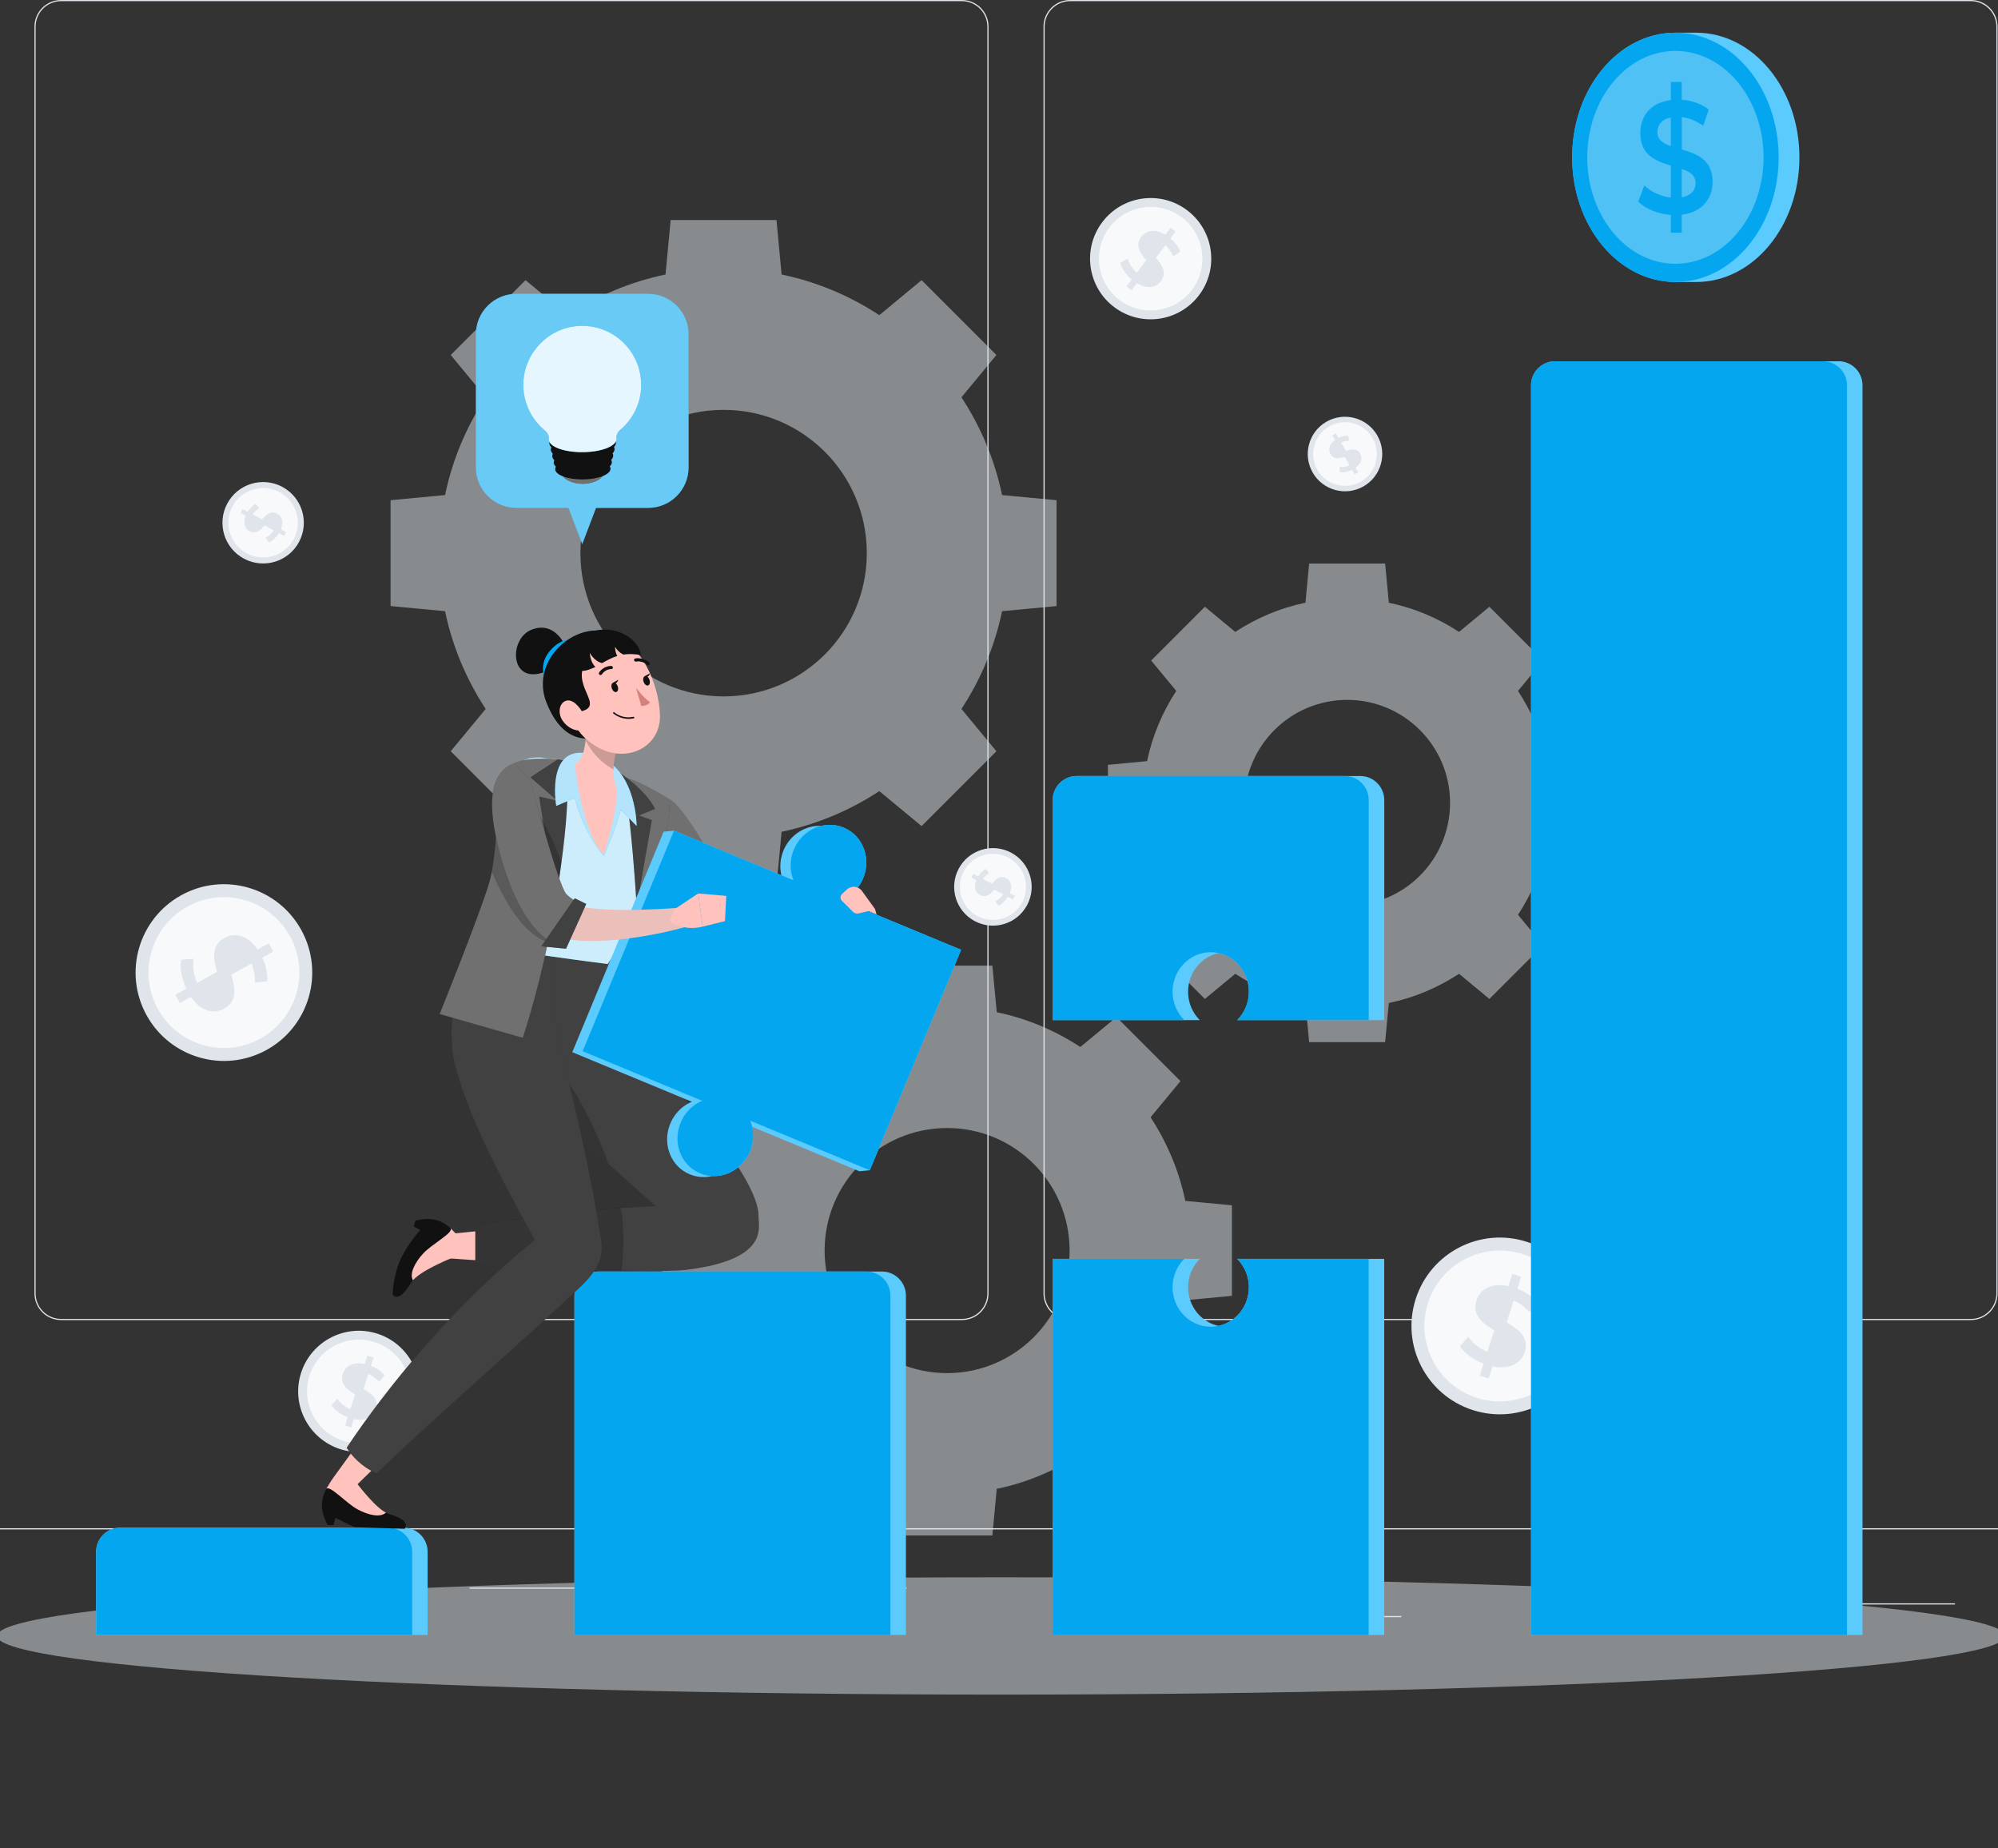 <svg width="533" height="493" viewBox="0 0 533 493" fill="none" xmlns="http://www.w3.org/2000/svg">
<rect x="0" y="0" width="533" height="493" fill="#333333" stroke="none"/>
<g clip-path="url(#clip0_2884_338738)">
<path d="M583.876 407.629H-38.343V407.94H583.876V407.629Z" fill="#DFE5EB"/>
<path d="M521.529 427.656H480.313V427.967H521.529V427.656Z" fill="#DFE5EB"/>
<path d="M373.84 431.039H363.026V431.35H373.84V431.039Z" fill="#DFE5EB"/>
<path d="M479.07 416.098H455.189V416.409H479.07V416.098Z" fill="#DFE5EB"/>
<path d="M80.688 418.188H26.94V418.499H80.688V418.188Z" fill="#DFE5EB"/>
<path d="M99.653 418.188H91.776V418.499H99.653V418.188Z" fill="#DFE5EB"/>
<path d="M241.843 423.445H125.264V423.757H241.843V423.445Z" fill="#DFE5EB"/>
<path d="M256.602 352.104H16.301C12.381 352.104 9.195 348.917 9.195 344.996V7.108C9.195 3.187 12.381 0 16.301 0H256.602C260.522 0 263.707 3.187 263.707 7.108V344.996C263.707 348.917 260.522 352.104 256.602 352.104ZM16.301 0.311C12.555 0.311 9.506 3.361 9.506 7.108V344.996C9.506 348.743 12.555 351.793 16.301 351.793H256.602C260.347 351.793 263.396 348.743 263.396 344.996V7.108C263.396 3.361 260.347 0.311 256.602 0.311H16.301Z" fill="#DFE5EB"/>
<path d="M525.774 352.104H285.472C281.552 352.104 278.367 348.917 278.367 344.996V7.108C278.367 3.187 281.552 0 285.472 0H525.774C529.694 0 532.879 3.187 532.879 7.108V344.996C532.879 348.917 529.694 352.104 525.774 352.104ZM285.472 0.311C281.727 0.311 278.678 3.361 278.678 7.108V344.996C278.678 348.743 281.727 351.793 285.472 351.793H525.774C529.519 351.793 532.568 348.743 532.568 344.996V7.108C532.568 3.361 529.519 0.311 525.774 0.311H285.472Z" fill="#DFE5EB"/>
<path opacity="0.5" d="M267.316 132.051C265.35 122.59 261.604 113.789 256.477 105.971L265.81 94.693L245.849 74.726L234.575 84.062C226.76 78.933 217.961 75.186 208.504 73.219L207.135 58.68H178.911L177.542 73.219C168.084 75.186 159.286 78.933 151.471 84.062L140.196 74.726L120.236 94.693L129.569 105.971C124.442 113.789 120.696 122.577 118.73 132.051L104.195 133.42V161.653L118.73 163.022C120.696 172.483 124.442 181.284 129.569 189.102L120.236 200.38L140.196 220.347L151.471 211.011C159.286 216.14 168.072 219.887 177.542 221.854L178.911 236.393H207.135L208.504 221.854C217.961 219.887 226.76 216.14 234.575 211.011L245.849 220.347L265.81 200.38L256.477 189.102C261.604 181.284 265.35 172.483 267.316 163.022L281.851 161.653V133.42L267.316 132.051ZM231.239 147.537C231.239 168.637 214.141 185.753 193.035 185.753C171.93 185.753 154.831 168.637 154.831 147.537C154.831 126.436 171.93 109.32 193.035 109.32C214.141 109.32 231.239 126.424 231.239 147.537Z" fill="#DFE5EB"/>
<path opacity="0.5" d="M348.254 267.531L349.237 277.975H369.509L370.492 267.531C377.287 266.124 383.608 263.423 389.221 259.738L397.322 266.448L411.658 252.107L404.951 244.003C408.634 238.389 411.322 232.065 412.741 225.268L423.182 224.285V204.007L412.741 203.023C411.335 196.226 408.634 189.902 404.951 184.288L411.658 176.184L397.322 161.844L389.221 168.553C383.608 164.869 377.287 162.18 370.492 160.761L369.509 150.316H349.237L348.254 160.761C341.459 162.167 335.138 164.869 329.525 168.553L321.424 161.844L307.088 176.184L313.795 184.288C310.112 189.902 307.424 196.226 306.005 203.023L295.564 204.007V224.285L306.005 225.268C307.411 232.065 310.112 238.389 313.795 244.003L307.088 252.107L321.424 266.448L329.525 259.738C335.138 263.423 341.459 266.112 348.254 267.531ZM359.379 241.601C344.222 241.601 331.927 229.302 331.927 214.14C331.927 198.977 344.222 186.678 359.379 186.678C374.537 186.678 386.832 198.977 386.832 214.14C386.832 229.302 374.549 241.601 359.379 241.601Z" fill="#DFE5EB"/>
<path opacity="0.5" d="M240.586 409.563H264.728L265.898 397.127C273.987 395.446 281.516 392.234 288.198 387.852L297.843 395.844L314.916 378.765L306.927 369.118C311.307 362.433 314.518 354.901 316.198 346.81L328.63 345.64V321.49L316.198 320.32C314.518 312.228 311.307 304.697 306.927 298.012L314.916 288.365L297.843 271.285L288.198 279.265C281.516 274.883 273.999 271.671 265.898 269.991L264.728 257.555H240.586L239.416 269.991C231.327 271.671 223.799 274.883 217.116 279.265L207.471 271.285L190.398 288.365L198.387 298.012C194.007 304.697 190.796 312.228 189.116 320.32L176.684 321.49V345.64L189.116 346.81C190.796 354.901 194.007 362.433 198.387 369.118L190.398 378.765L207.471 395.844L217.116 387.852C223.799 392.234 231.327 395.446 239.416 397.127L240.586 409.563ZM252.657 366.254C234.613 366.254 219.978 351.615 219.978 333.565C219.978 315.515 234.613 300.875 252.657 300.875C270.701 300.875 285.336 315.515 285.336 333.565C285.336 351.615 270.701 366.254 252.657 366.254Z" fill="#DFE5EB"/>
<path d="M367.407 116.131C370.144 120.886 368.527 126.961 363.773 129.712C359.019 132.451 352.946 130.832 350.196 126.077C347.458 121.322 349.076 115.247 353.83 112.496C358.584 109.757 364.656 111.375 367.407 116.131Z" fill="#DFE5EB"/>
<path d="M356.306 120.229C356.617 120.764 357.227 120.727 357.973 120.553L356.841 118.586C356.132 119.159 356.02 119.756 356.306 120.242V120.229Z" fill="#DFE5EB"/>
<path d="M359.791 121.594L360.923 123.548C361.657 122.963 361.782 122.391 361.508 121.905C361.197 121.357 360.562 121.395 359.791 121.582V121.594Z" fill="#DFE5EB"/>
<path d="M354.563 113.753C350.507 116.093 349.113 121.284 351.452 125.342C353.792 129.4 358.981 130.794 363.038 128.454C367.095 126.114 368.489 120.923 366.149 116.865C363.81 112.806 358.62 111.412 354.563 113.753ZM361.619 124.757L362.329 126.002L361.42 126.525L360.711 125.292C359.591 125.852 358.334 126.101 357.475 125.94L357.326 124.533C358.123 124.657 359.143 124.508 360.026 124.097L358.745 121.881C357.339 122.292 355.795 122.653 354.912 121.11C354.265 119.977 354.514 118.52 356.144 117.363L355.422 116.118L356.331 115.595L357.04 116.827C357.886 116.404 358.857 116.168 359.678 116.205L359.865 117.587C359.081 117.587 358.346 117.748 357.724 118.022L359.018 120.263C360.425 119.852 361.98 119.466 362.864 121.01C363.511 122.143 363.25 123.587 361.607 124.769L361.619 124.757Z" fill="#F8F9FB"/>
<path d="M111.114 376.065C108.389 384.568 99.279 389.261 90.78 386.534C82.28 383.808 77.589 374.696 80.314 366.194C83.04 357.691 92.149 352.998 100.648 355.725C109.148 358.451 113.839 367.563 111.114 376.065Z" fill="#DFE5EB"/>
<path d="M94.028 367.168C93.717 368.114 94.439 368.823 95.472 369.533L96.604 366.01C95.123 365.774 94.302 366.296 94.028 367.168Z" fill="#DFE5EB"/>
<path d="M96.193 372.852L95.073 376.362C96.591 376.611 97.413 376.126 97.687 375.279C97.998 374.308 97.276 373.574 96.193 372.852Z" fill="#DFE5EB"/>
<path d="M99.927 357.983C92.672 355.656 84.894 359.651 82.567 366.921C80.24 374.179 84.235 381.959 91.502 384.287C98.757 386.615 106.535 382.619 108.862 375.349C111.189 368.092 107.195 360.311 99.927 357.983ZM94.389 378.523L93.68 380.739L92.062 380.216L92.772 378.013C90.868 377.266 89.188 376.034 88.441 374.814L89.972 373.096C90.693 374.204 91.988 375.249 93.456 375.872L94.725 371.913C92.697 370.668 90.569 369.199 91.453 366.448C92.1 364.432 94.128 363.137 97.314 363.834L98.035 361.593L99.653 362.116L98.944 364.32C100.388 364.867 101.732 365.776 102.578 366.822L101.122 368.565C100.263 367.618 99.267 366.921 98.26 366.461L96.978 370.457C99.006 371.702 101.184 373.158 100.3 375.909C99.653 377.926 97.612 379.196 94.402 378.511L94.389 378.523Z" fill="#F8F9FB"/>
<path d="M489.909 275.05C494.488 282.718 491.974 292.652 484.309 297.233C476.643 301.814 466.712 299.3 462.133 291.632C457.553 283.963 460.067 274.029 467.733 269.448C475.398 264.867 485.329 267.382 489.909 275.05Z" fill="#DFE5EB"/>
<path d="M471.927 281.971C472.437 282.83 473.445 282.768 474.653 282.444L472.761 279.27C471.616 280.228 471.454 281.187 471.927 281.971Z" fill="#DFE5EB"/>
<path d="M477.639 284.112L479.518 287.274C480.7 286.303 480.899 285.357 480.439 284.598C479.916 283.726 478.883 283.776 477.639 284.112Z" fill="#DFE5EB"/>
<path d="M468.953 271.477C462.407 275.386 460.267 283.863 464.162 290.411C468.069 296.959 476.544 299.1 483.09 295.191C489.635 291.282 491.776 282.805 487.868 276.257C483.961 269.709 475.486 267.568 468.94 271.477H468.953ZM480.688 289.228L481.883 291.233L480.414 292.104L479.232 290.125C477.415 291.058 475.374 291.506 473.968 291.257L473.694 288.979C475.001 289.166 476.644 288.892 478.075 288.208L475.947 284.635C473.682 285.332 471.168 285.954 469.687 283.477C468.604 281.66 468.978 279.282 471.604 277.353L470.396 275.336L471.865 274.465L473.047 276.444C474.416 275.722 475.984 275.323 477.328 275.373L477.676 277.614C476.395 277.614 475.212 277.913 474.204 278.373L476.357 281.983C478.622 281.286 481.161 280.614 482.642 283.104C483.724 284.921 483.326 287.299 480.688 289.253V289.228Z" fill="#F8F9FB"/>
<path d="M319.881 78.714C314.517 85.86 304.375 87.291 297.245 81.926C290.101 76.561 288.67 66.415 294.034 59.282C299.397 52.137 309.54 50.705 316.67 56.071C323.813 61.436 325.244 71.581 319.881 78.714Z" fill="#DFE5EB"/>
<path d="M306.665 64.696C306.068 65.493 306.503 66.401 307.263 67.41L309.49 64.447C308.171 63.737 307.225 63.962 306.678 64.696H306.665Z" fill="#DFE5EB"/>
<path d="M306.84 70.785L304.625 73.723C305.981 74.457 306.914 74.271 307.449 73.561C308.059 72.752 307.624 71.818 306.827 70.785H306.84Z" fill="#DFE5EB"/>
<path d="M315.252 57.96C309.154 53.379 300.505 54.599 295.926 60.699C291.346 66.799 292.566 75.45 298.663 80.031C304.761 84.612 313.41 83.392 317.99 77.293C322.569 71.193 321.35 62.541 315.252 57.96ZM303.268 75.537L301.874 77.405L300.505 76.384L301.887 74.542C300.331 73.222 299.149 71.492 298.85 70.097L300.866 68.977C301.177 70.259 302.061 71.678 303.243 72.737L305.744 69.413C304.239 67.57 302.708 65.492 304.45 63.176C305.719 61.483 308.071 60.923 310.847 62.628L312.253 60.749L313.622 61.77L312.24 63.612C313.423 64.608 314.393 65.902 314.854 67.16L312.912 68.33C312.415 67.147 311.705 66.164 310.896 65.404L308.37 68.766C309.876 70.608 311.456 72.699 309.714 75.002C308.445 76.695 306.093 77.218 303.28 75.525L303.268 75.537Z" fill="#F8F9FB"/>
<path d="M75.274 129.84C80.576 132.641 82.591 139.214 79.791 144.517C76.992 149.82 70.421 151.836 65.12 149.035C59.818 146.235 57.802 139.662 60.602 134.359C63.402 129.056 69.973 127.039 75.274 129.84Z" fill="#DFE5EB"/>
<path d="M67.372 140.068C67.969 140.379 68.517 139.994 69.102 139.396L66.912 138.238C66.588 139.184 66.837 139.794 67.372 140.081V140.068Z" fill="#DFE5EB"/>
<path d="M71.392 139.316L73.57 140.474C73.906 139.503 73.694 138.893 73.159 138.619C72.549 138.295 71.989 138.694 71.379 139.316H71.392Z" fill="#DFE5EB"/>
<path d="M62.009 135.088C59.62 139.607 61.337 145.221 65.854 147.611C70.371 150.001 75.984 148.284 78.373 143.765C80.763 139.246 79.045 133.632 74.528 131.242C70.011 128.852 64.398 130.569 62.009 135.088ZM74.914 141.176L76.295 141.91L75.76 142.918L74.391 142.196C73.682 143.366 72.661 144.325 71.765 144.674L70.82 143.454C71.628 143.105 72.475 142.371 73.059 141.487L70.596 140.18C69.538 141.375 68.318 142.607 66.601 141.698C65.344 141.039 64.734 139.532 65.568 137.516L64.174 136.781L64.709 135.773L66.078 136.495C66.613 135.611 67.372 134.827 68.156 134.391L69.139 135.561C68.405 136.009 67.833 136.594 67.422 137.204L69.911 138.524C70.969 137.329 72.188 136.072 73.906 136.98C75.163 137.653 75.76 139.146 74.926 141.188L74.914 141.176Z" fill="#F8F9FB"/>
<path d="M269.718 227.421C274.758 230.097 276.687 236.346 274.011 241.4C271.335 246.442 265.088 248.371 260.036 245.695C254.996 243.019 253.067 236.77 255.743 231.715C258.418 226.674 264.665 224.744 269.718 227.421Z" fill="#DFE5EB"/>
<path d="M262.188 237.169C262.748 237.468 263.284 237.095 263.844 236.522L261.753 235.414C261.442 236.323 261.678 236.895 262.188 237.169Z" fill="#DFE5EB"/>
<path d="M266.022 236.445L268.1 237.541C268.424 236.62 268.225 236.035 267.714 235.773C267.142 235.474 266.594 235.848 266.022 236.445Z" fill="#DFE5EB"/>
<path d="M257.087 232.425C254.81 236.732 256.452 242.072 260.758 244.35C265.064 246.628 270.402 244.985 272.68 240.678C274.957 236.371 273.314 231.03 269.009 228.752C264.703 226.474 259.364 228.117 257.087 232.425ZM269.382 238.226L270.701 238.923L270.191 239.881L268.884 239.197C268.2 240.304 267.242 241.226 266.383 241.562L265.474 240.404C266.246 240.08 267.055 239.371 267.615 238.524L265.263 237.28C264.255 238.412 263.098 239.595 261.455 238.724C260.26 238.089 259.675 236.67 260.472 234.74L259.14 234.043L259.651 233.084L260.957 233.769C261.467 232.923 262.189 232.176 262.936 231.765L263.869 232.873C263.172 233.308 262.625 233.856 262.227 234.441L264.603 235.699C265.611 234.566 266.769 233.358 268.411 234.23C269.606 234.865 270.178 236.296 269.382 238.238V238.226Z" fill="#F8F9FB"/>
<path d="M422.535 360.864C418.565 373.263 405.3 380.085 392.905 376.114C380.51 372.142 373.691 358.872 377.661 346.474C381.63 334.075 394.896 327.253 407.291 331.224C419.685 335.195 426.505 348.466 422.535 360.864Z" fill="#DFE5EB"/>
<path d="M397.634 347.898C397.186 349.279 398.231 350.313 399.749 351.346L401.392 346.205C399.239 345.868 398.044 346.628 397.634 347.898Z" fill="#DFE5EB"/>
<path d="M400.807 356.204L399.164 361.308C401.367 361.669 402.586 360.972 402.972 359.727C403.42 358.308 402.362 357.237 400.794 356.191L400.807 356.204Z" fill="#DFE5EB"/>
<path d="M406.232 334.526C395.654 331.14 384.33 336.966 380.945 347.547C377.56 358.128 383.384 369.456 393.962 372.842C404.54 376.228 415.864 370.402 419.249 359.821C422.634 349.24 416.81 337.912 406.232 334.526ZM398.156 364.452L397.123 367.688L394.758 366.929L395.779 363.73C393.004 362.647 390.565 360.842 389.482 359.061L391.71 356.559C392.755 358.165 394.646 359.696 396.774 360.605L398.629 354.829C395.679 353.024 392.581 350.883 393.863 346.874C394.808 343.937 397.758 342.044 402.399 343.053L403.445 339.791L405.809 340.551L404.789 343.75C406.892 344.547 408.846 345.879 410.078 347.385L407.962 349.924C406.718 348.543 405.262 347.534 403.793 346.862L401.926 352.688C404.876 354.493 408.049 356.622 406.755 360.63C405.809 363.568 402.835 365.423 398.156 364.427V364.452Z" fill="#F8F9FB"/>
<path d="M71.081 280.068C59.682 286.342 45.359 282.172 39.087 270.769C32.815 259.366 36.984 245.038 48.383 238.764C59.782 232.49 74.105 236.66 80.377 248.063C86.649 259.466 82.48 273.794 71.081 280.068Z" fill="#DFE5EB"/>
<path d="M61.935 253.527C60.665 254.224 60.703 255.693 61.101 257.473L65.83 254.871C64.498 253.141 63.104 252.88 61.935 253.515V253.527Z" fill="#DFE5EB"/>
<path d="M58.524 261.727L53.82 264.316C55.177 266.096 56.533 266.42 57.678 265.797C58.985 265.088 58.947 263.581 58.524 261.739V261.727Z" fill="#DFE5EB"/>
<path d="M77.366 249.726C72.014 239.991 59.794 236.431 50.05 241.784C40.319 247.137 36.76 259.361 42.111 269.108C47.462 278.843 59.682 282.403 69.426 277.05C79.157 271.697 82.717 259.473 77.366 249.726ZM50.934 265.896L47.959 267.527L46.765 265.349L49.714 263.73C48.445 261.042 47.91 258.054 48.345 256.012L51.68 255.738C51.332 257.618 51.656 260.046 52.576 262.162L57.89 259.237C56.982 255.9 56.21 252.203 59.894 250.174C62.606 248.68 66.041 249.352 68.717 253.274L71.716 251.631L72.91 253.809L69.961 255.427C70.932 257.456 71.442 259.759 71.305 261.714L68.02 262.1C68.07 260.232 67.709 258.502 67.087 257.008L61.723 259.959C62.631 263.295 63.465 267.029 59.769 269.058C57.056 270.552 53.634 269.843 50.921 265.909L50.934 265.896Z" fill="#F8F9FB"/>
<path opacity="0.5" d="M267.072 452.002C415.005 452.002 534.929 444.998 534.929 436.358C534.929 427.719 415.005 420.715 267.072 420.715C119.138 420.715 -0.786 427.719 -0.786 436.358C-0.786 444.998 119.138 452.002 267.072 452.002Z" fill="#DFE5EB"/>
<path d="M452.481 8.719H446.955C431.745 8.719 419.408 23.602 419.408 41.968C419.408 60.334 431.745 75.218 446.955 75.218H452.481C467.691 75.218 480.028 60.334 480.028 41.968C480.028 23.602 467.691 8.719 452.481 8.719Z" fill="#5BCBFE"/>
<path d="M446.942 75.218C462.155 75.218 474.488 60.331 474.488 41.968C474.488 23.605 462.155 8.719 446.942 8.719C431.728 8.719 419.395 23.605 419.395 41.968C419.395 60.331 431.728 75.218 446.942 75.218Z" fill="#05A6F0"/>
<path opacity="0.3" d="M446.942 70.356C459.928 70.356 470.455 57.648 470.455 41.971C470.455 26.294 459.928 13.586 446.942 13.586C433.956 13.586 423.429 26.294 423.429 41.971C423.429 57.648 433.956 70.356 446.942 70.356Z" fill="white"/>
<path d="M448.627 57.269V62.064H445.726V57.324C442.259 57.061 438.888 55.693 437.05 53.772L438.639 49.447C440.38 51.16 443.032 52.39 445.726 52.694V44.14C441.789 42.979 437.575 41.445 437.575 35.503C437.575 31.136 440.2 27.336 445.726 26.7V21.863H448.627V26.603C451.252 26.769 453.905 27.723 455.825 29.215L454.374 33.541C452.495 32.214 450.52 31.482 448.641 31.233V39.87C452.578 41.031 456.861 42.523 456.861 48.466C456.861 52.833 454.208 56.592 448.641 57.269H448.627ZM445.726 38.972V31.357C443.212 31.827 442.148 33.361 442.148 35.254C442.148 37.313 443.668 38.253 445.726 38.972ZM452.316 48.853C452.316 46.752 450.755 45.771 448.627 45.052V52.625C451.211 52.156 452.316 50.704 452.316 48.867V48.853Z" fill="#05A6F0"/>
<path d="M107.675 407.48H32.052C28.516 407.48 25.642 410.355 25.642 413.893V436.087H114.071V413.893C114.071 410.355 111.198 407.48 107.661 407.48H107.675Z" fill="#5BCBFE"/>
<path d="M235.269 339.152H159.646C156.11 339.152 153.236 342.027 153.236 345.565V436.082H241.666V345.565C241.666 342.027 238.792 339.152 235.256 339.152H235.269Z" fill="#5BCBFE"/>
<path d="M490.459 96.362H414.836C411.299 96.362 408.426 99.236 408.426 102.774V436.098H496.855V102.76C496.855 99.222 493.982 96.348 490.445 96.348L490.459 96.362Z" fill="#5BCBFE"/>
<path d="M362.864 206.984H287.241C283.705 206.984 280.831 209.859 280.831 213.397V272.102H320.065C318.145 270.181 316.943 267.5 316.943 264.528C316.943 259.457 320.425 255.214 325.053 254.219C329.681 255.214 333.162 259.443 333.162 264.528C333.162 267.5 331.96 270.181 330.04 272.102H369.274V213.397C369.274 209.859 366.401 206.984 362.864 206.984Z" fill="#5BCBFE"/>
<path d="M334.184 335.773H330.04C331.96 337.694 333.162 340.375 333.162 343.347C333.162 348.418 329.681 352.661 325.053 353.656C320.425 352.661 316.943 348.432 316.943 343.347C316.943 340.375 318.145 337.694 320.065 335.773H280.831V436.089H369.26V335.773H334.171H334.184Z" fill="#5BCBFE"/>
<path d="M32.066 407.477H103.545C107.081 407.477 109.955 410.351 109.955 413.889V436.083H25.67V413.889C25.67 410.351 28.543 407.477 32.08 407.477H32.066Z" fill="#05A6F0"/>
<path d="M159.648 339.148H231.126C234.663 339.148 237.536 342.023 237.536 345.561V436.078H153.251V345.561C153.251 342.023 156.125 339.148 159.662 339.148H159.648Z" fill="#05A6F0"/>
<path d="M414.837 96.362H486.315C489.852 96.362 492.725 99.236 492.725 102.774V436.098H408.44V102.76C408.44 99.222 411.314 96.348 414.851 96.348L414.837 96.362Z" fill="#05A6F0"/>
<path d="M330.04 335.773C331.961 337.694 333.163 340.375 333.163 343.347C333.163 349.164 328.604 353.877 322.981 353.877C317.358 353.877 312.799 349.164 312.799 343.347C312.799 340.375 314.001 337.694 315.921 335.773H280.832V436.089H365.116V335.773H330.027H330.04Z" fill="#05A6F0"/>
<path d="M280.832 213.385V272.09H315.921C314.001 270.169 312.799 267.488 312.799 264.517C312.799 258.699 317.358 253.986 322.981 253.986C328.604 253.986 333.163 258.699 333.163 264.517C333.163 267.488 331.961 270.169 330.04 272.09H365.13V213.385C365.13 209.847 362.257 206.973 358.72 206.973H287.242C283.705 206.973 280.832 209.847 280.832 213.385Z" fill="#05A6F0"/>
<path d="M172.88 78.363H137.763C131.795 78.363 126.946 83.2 126.946 89.184V124.658C126.946 130.628 131.781 135.479 137.763 135.479H151.647L155.322 145.139L158.996 135.479H172.88C178.849 135.479 183.698 130.642 183.698 124.658V89.184C183.698 83.214 178.862 78.363 172.88 78.363Z" fill="#05A6F0"/>
<path opacity="0.4" d="M172.88 78.363H137.763C131.795 78.363 126.946 83.2 126.946 89.184V124.658C126.946 130.628 131.781 135.479 137.763 135.479H151.647L155.322 145.139L158.996 135.479H172.88C178.849 135.479 183.698 130.642 183.698 124.658V89.184C183.698 83.214 178.862 78.363 172.88 78.363Z" fill="white"/>
<path d="M161.318 125.547C161.332 127.454 158.735 129.016 155.502 129.043C152.269 129.071 149.658 127.537 149.644 125.63C149.63 123.723 152.228 122.161 155.461 122.133C158.68 122.106 161.305 123.64 161.318 125.547Z" fill="#111111"/>
<path opacity="0.4" d="M161.318 125.547C161.332 127.454 158.735 129.016 155.502 129.043C152.269 129.071 149.658 127.537 149.644 125.63C149.63 123.723 152.228 122.161 155.461 122.133C158.68 122.106 161.305 123.64 161.318 125.547Z" fill="white"/>
<path d="M163.804 119.199C164.136 118.84 164.329 118.453 164.315 118.052C164.302 116.186 160.309 114.694 155.405 114.735C150.5 114.777 146.536 116.324 146.549 118.19C146.549 118.591 146.743 118.964 147.088 119.323C146.991 119.517 146.936 119.724 146.936 119.918C146.936 120.318 147.143 120.691 147.475 121.037C147.378 121.23 147.323 121.438 147.323 121.645C147.323 122.032 147.53 122.405 147.876 122.75C147.765 122.958 147.71 123.165 147.71 123.372C147.71 123.759 147.917 124.132 148.29 124.478C148.166 124.685 148.097 124.893 148.097 125.114C148.097 126.675 151.426 127.905 155.501 127.878C159.577 127.85 162.879 126.565 162.865 125.003C162.865 124.782 162.796 124.575 162.671 124.381C163.031 124.036 163.238 123.663 163.224 123.276C163.224 123.068 163.155 122.861 163.044 122.654C163.39 122.308 163.583 121.935 163.583 121.534C163.583 121.327 163.528 121.12 163.417 120.926C163.749 120.567 163.942 120.194 163.942 119.793C163.942 119.586 163.887 119.392 163.79 119.199H163.804Z" fill="#111111"/>
<path d="M171.043 102.53C170.974 93.478 163.265 86.265 154.092 86.969C146.162 87.578 139.876 94.169 139.614 102.116C139.448 107.284 141.755 111.9 145.444 114.885C146.107 115.424 146.494 116.253 146.411 117.11C146.411 117.151 146.411 117.193 146.411 117.234C146.425 119.141 150.472 120.647 155.46 120.606C160.447 120.565 164.467 119.003 164.453 117.096C164.453 117.054 164.453 117.013 164.453 116.971C164.37 116.101 164.743 115.272 165.406 114.705C168.888 111.789 171.084 107.408 171.057 102.516L171.043 102.53Z" fill="#05A6F0"/>
<path opacity="0.9" d="M171.043 102.53C170.974 93.478 163.265 86.265 154.092 86.969C146.162 87.578 139.876 94.169 139.614 102.116C139.448 107.284 141.755 111.9 145.444 114.885C146.107 115.424 146.494 116.253 146.411 117.11C146.411 117.151 146.411 117.193 146.411 117.234C146.425 119.141 150.472 120.647 155.46 120.606C160.447 120.565 164.467 119.003 164.453 117.096C164.453 117.054 164.453 117.013 164.453 116.971C164.37 116.101 164.743 115.272 165.406 114.705C168.888 111.789 171.084 107.408 171.057 102.516L171.043 102.53Z" fill="white"/>
<path d="M178.684 213.234C183.906 216.51 193.742 236.188 193.742 236.188L185.066 242.919L173.199 229.597L178.684 213.248V213.234Z" fill="#111111"/>
<path opacity="0.4" d="M193.741 236.202L185.079 242.919L178.559 235.608L173.212 229.597L175.147 223.806L178.683 213.234C183.905 216.51 193.741 236.202 193.741 236.202Z" fill="white"/>
<path opacity="0.2" d="M178.559 235.611L173.212 229.599L175.147 223.809C175.147 223.809 177.868 229.641 178.559 235.611Z" fill="black"/>
<path d="M168.819 277.387L133.025 272.191L136.865 233.082L173.213 237.062L168.819 277.387Z" fill="#111111"/>
<path opacity="0.3" d="M168.819 277.387L133.025 272.191L136.865 233.082L173.213 237.062L168.819 277.387Z" fill="white"/>
<path d="M117.856 335.522L145.997 337.456L145.361 326.539L114.955 329.635" fill="#FFC2BC"/>
<path d="M110.797 325.6L110.369 327.12L112.123 328.087C112.123 328.087 109.084 331.321 107.039 335.522C104.829 340.068 104.746 345.278 104.746 345.278C104.746 345.278 106.21 347.89 109.581 342.266C109.733 342.017 109.927 341.754 110.162 341.492C112.607 338.673 119.072 335.522 119.072 335.522L121.075 328.502C121.075 328.502 120.799 328.156 120.233 327.631C118.906 326.429 116.047 324.176 110.797 325.586V325.6Z" fill="#111111"/>
<path d="M120.232 327.645H120.205C120.978 328.861 115.231 331.777 112.813 334.43C110.658 336.794 109.166 339.723 110.161 341.492C112.606 338.673 120.716 335.467 120.716 335.467L122.332 329.828C122.332 329.828 120.799 328.17 120.232 327.645Z" fill="#FFC2BC"/>
<path d="M162.105 257.127L166.07 275.437C166.07 275.437 202.5 310.76 202.348 324.496C202.32 327.357 205.249 335.994 183.104 338.689C171.928 340.043 126.808 336.727 126.808 336.727V326.804C126.808 326.804 158.127 321.981 174.939 321.663L137.819 288.594L125.302 272.646L134.931 250.383L162.105 257.113V257.127Z" fill="#111111"/>
<path opacity="0.2" d="M183.105 338.699C179.72 339.113 173.227 339.086 165.822 338.864C148.747 338.353 126.809 336.736 126.809 336.736V326.828C126.809 326.828 148.637 323.47 165.629 322.171C169 321.922 172.163 321.742 174.94 321.687L162.3 310.424L137.82 288.603L133.026 282.495L125.303 272.669L134.932 250.406L162.106 257.136L166.071 275.447C166.071 275.447 202.501 310.77 202.349 324.506C202.308 327.353 205.25 336.004 183.105 338.699Z" fill="white"/>
<path opacity="0.2" d="M137.819 288.606L133.025 282.498L142.184 276.832C142.184 276.832 154.12 287.542 162.299 310.427L137.819 288.606Z" fill="black"/>
<path opacity="0.2" d="M165.821 338.866C148.746 338.354 126.808 336.738 126.808 336.738V326.829C126.808 326.829 148.636 323.471 165.628 322.172C166.526 327.575 166.471 333.255 165.821 338.866Z" fill="black"/>
<path d="M87.38 406.761L88.969 406.802L89.466 404.853L94.647 407.382L107.937 407.769C107.937 407.769 110.106 405.71 103.834 403.831C103.544 403.748 103.254 403.624 102.95 403.458C99.62 401.772 94.978 396.285 94.978 396.285L87.684 396.078C87.684 396.078 87.422 396.437 87.062 397.115C86.22 398.69 84.742 402.02 87.408 406.761H87.38Z" fill="#111111"/>
<path d="M87.049 397.1V397.127C88.044 396.077 92.285 400.928 95.449 402.627C98.267 404.134 101.472 404.866 102.95 403.457C99.621 401.771 94.51 394.709 94.51 394.709L88.638 394.543C88.638 394.543 87.409 396.436 87.036 397.113L87.049 397.1Z" fill="#FFC2BC"/>
<path d="M94.965 396.291L115.149 376.598L106.583 369.785L88.638 394.536" fill="#FFC2BC"/>
<path d="M160.158 329.667C157.727 313.222 152.767 292.12 148.609 275.827L146.744 255.07L126.809 251.629C126.809 251.629 117.208 268.751 121.601 284.92C125.027 297.496 132.667 312.766 142.696 330.759C120.772 348.227 102.73 370.766 92.493 386.133C92.493 386.133 93.363 387.819 95.587 389.837C98.24 392.255 100.505 392.96 100.505 392.96C116.586 377.565 138.635 358.453 154.149 343.887C159.343 339.12 161.471 335.223 160.158 329.667Z" fill="#111111"/>
<path opacity="0.2" d="M160.158 329.667C157.727 313.222 152.767 292.12 148.609 275.827L146.744 255.07L126.809 251.629C126.809 251.629 117.208 268.751 121.601 284.92C125.027 297.496 132.667 312.766 142.696 330.759C120.772 348.227 102.73 370.766 92.493 386.133C92.493 386.133 93.363 387.819 95.587 389.837C98.24 392.255 100.505 392.96 100.505 392.96C116.586 377.565 138.635 358.453 154.149 343.887C159.343 339.12 161.471 335.223 160.158 329.667Z" fill="white"/>
<path d="M178.683 213.235C178.683 213.235 175.644 237.751 162.092 257.126C162.092 257.126 133.218 253.491 126.794 251.612C130.801 239.782 133.191 231.877 134.849 209.697C135.249 204.335 140.084 201.254 145.376 202.207C146.881 202.484 151.827 202.332 160.682 205.206C167.148 207.307 178.683 213.235 178.683 213.235Z" fill="#05A6F0"/>
<path opacity="0.8" d="M178.683 213.235C178.683 213.235 177.716 221.029 174.442 231.311C171.914 239.257 168.004 248.696 162.091 257.126C162.091 257.126 133.218 253.505 126.78 251.612C127.54 249.387 128.231 247.3 128.88 245.227C130.828 238.994 132.292 232.914 133.467 223.669C133.909 220.214 134.296 216.303 134.669 211.784C134.71 211.107 134.765 210.416 134.834 209.697C135.235 204.335 140.084 201.254 145.375 202.207C146.121 202.345 147.71 202.373 150.21 202.732C150.431 202.76 150.666 202.788 150.887 202.829C153.346 203.216 156.593 203.893 160.668 205.22C162.271 205.731 164.163 206.477 166.125 207.32C172.107 209.877 178.655 213.235 178.655 213.235H178.683Z" fill="white"/>
<path d="M149.645 229.671C149.286 232.738 148.872 235.986 148.333 239.441C148.25 239.938 148.195 240.215 148.195 240.215C147.642 243.725 146.965 247.428 146.164 251.298C144.534 259.216 142.365 267.798 139.464 276.836L117.277 270.479C117.277 270.479 127.901 244.167 130.47 235.558C130.746 234.646 130.981 233.623 131.188 232.517C132.128 227.542 132.487 220.992 133.04 215.45C133.509 210.752 134.131 206.758 135.361 205.044C137.599 201.935 145.045 202.211 148.747 202.584H148.885C149.507 202.654 150.018 202.723 150.364 202.778L150.902 202.833C150.902 202.833 151.524 213.142 149.645 229.671Z" fill="#111111"/>
<path d="M166.153 207.332C166.153 207.332 173.751 223.805 167.189 278.502L171.927 277.231L174.608 240.568C174.608 240.568 178.642 220.35 178.683 213.233C178.683 213.233 169.427 207.553 166.153 207.332Z" fill="#111111"/>
<path opacity="0.4" d="M149.645 229.671C149.286 232.738 148.872 235.986 148.333 239.441C148.25 239.938 148.195 240.215 148.195 240.215C147.642 243.725 146.965 247.428 146.164 251.298C144.534 259.216 142.365 267.798 139.464 276.836L117.277 270.479C117.277 270.479 127.901 244.167 130.47 235.558C130.746 234.646 130.981 233.623 131.188 232.517C132.128 227.542 132.487 220.992 133.04 215.45C133.509 210.752 134.131 206.758 135.361 205.044C137.599 201.935 145.045 202.211 148.747 202.584H148.885C149.507 202.654 150.018 202.723 150.364 202.778L150.902 202.833C150.902 202.833 151.524 213.142 149.645 229.671Z" fill="white"/>
<path opacity="0.4" d="M166.153 207.332C166.153 207.332 173.751 223.805 167.189 278.502L171.927 277.231L174.608 240.568C174.608 240.568 178.642 220.35 178.683 213.233C178.683 213.233 169.427 207.553 166.153 207.332Z" fill="white"/>
<path d="M149.769 230.055C149.188 234.45 148.594 237.946 148.332 239.438C148.249 239.936 148.194 240.212 148.194 240.212L144.851 219L143.828 212.463L148.746 213.624L141.507 207.336L148.746 202.582H148.884L150.363 202.776L150.901 202.831C152.103 209.685 150.929 221.542 149.769 230.055Z" fill="#111111"/>
<path d="M166.152 207.334L165.158 206.035C165.158 206.035 172.038 210.402 174.745 215.736L170.449 217.519L173.875 218.749L169.841 241.897C169.841 241.897 168.404 216.22 166.152 208.26" fill="#111111"/>
<path opacity="0.2" d="M149.769 230.055C149.188 234.45 148.594 237.946 148.332 239.438C148.249 239.936 148.194 240.212 148.194 240.212L144.851 219L143.828 212.463L148.746 213.624L141.507 207.336L148.746 202.582H148.884L150.363 202.776L150.901 202.831C152.103 209.685 150.929 221.542 149.769 230.055Z" fill="white"/>
<path opacity="0.2" d="M166.152 207.334L165.158 206.035C165.158 206.035 172.038 210.402 174.745 215.736L170.449 217.519L173.875 218.749L169.841 241.897C169.841 241.897 168.404 216.22 166.152 208.26" fill="white"/>
<path opacity="0.2" d="M149.769 230.048C149.189 234.442 148.595 237.939 148.332 239.431C148.249 239.929 148.194 240.205 148.194 240.205C147.642 243.715 146.965 247.419 146.163 251.288C139.67 249.285 134.573 240.44 131.188 232.508C132.127 227.533 132.487 220.982 133.039 215.441C136.286 214.086 139.96 213.257 142.102 215.054C142.82 215.648 143.787 217.058 144.851 218.979C146.398 221.756 148.153 225.584 149.645 229.661C149.686 229.799 149.728 229.924 149.769 230.048Z" fill="black"/>
<path d="M148.387 214.959C148.387 214.959 145.016 195.737 160.213 202.038C169.8 206.004 169.842 220.321 169.842 220.321L165.601 215.968C164.233 221.344 161.069 228.281 161.069 228.281C155.308 221.399 153.319 212.859 153.319 212.859L148.387 214.959Z" fill="#05A6F0"/>
<path opacity="0.7" d="M148.387 214.959C148.387 214.959 145.016 195.737 160.213 202.038C169.8 206.004 169.842 220.321 169.842 220.321L165.601 215.968C164.233 221.344 161.069 228.281 161.069 228.281C155.308 221.399 153.319 212.859 153.319 212.859L148.387 214.959Z" fill="white"/>
<path d="M164.481 210.318C164.965 216.053 161.069 227.91 161.069 227.91C155.17 222.147 153.319 203.588 153.319 203.588C155.06 203.394 155.861 200.396 156.234 197.507C156.593 194.73 156.552 192.062 156.552 192.062L166.056 195.296C164.316 199.387 163.708 202.773 163.652 205.232C163.611 206.518 163.721 207.54 163.901 208.259C164.246 209.696 164.481 210.318 164.481 210.318Z" fill="#FFC2BC"/>
<path opacity="0.2" d="M166.056 195.296C164.316 199.387 163.708 202.773 163.652 205.233C159.881 203.215 157.574 200.106 156.233 197.508C156.593 194.73 156.551 192.062 156.551 192.062L166.056 195.296Z" fill="black"/>
<path d="M150.266 171.335C150.266 171.335 147.462 165.531 141.576 168.06C135.691 170.589 135.926 182.944 145.597 179.13C155.268 175.33 150.266 171.322 150.266 171.322V171.335Z" fill="#111111"/>
<path d="M153.734 170.849C153.734 170.849 150.363 169.397 146.757 173.53C143.137 177.662 145.61 182.458 146.549 181.946C147.489 181.435 154.203 173.419 153.734 170.835V170.849Z" fill="#05A6F0"/>
<path d="M161.166 195.881C161.166 195.881 151.274 201.561 145.748 187.313C140.222 173.066 160.641 161.043 167.037 173.176C173.433 185.323 161.166 195.881 161.166 195.881Z" fill="#111111"/>
<path d="M149.741 184.035C152.518 192.174 153.527 195.671 158.887 198.987C166.941 203.99 176.349 199.36 176.059 190.696C175.796 182.888 171.293 170.892 162.272 169.372C153.389 167.88 146.965 175.881 149.755 184.021L149.741 184.035Z" fill="#FFC2BC"/>
<path d="M156.055 176.942C152.297 183.575 162.769 189.048 153.237 190.029C143.691 191.01 145.611 177.052 150.805 173.197C156 169.341 156.055 176.942 156.055 176.942Z" fill="#111111"/>
<path d="M150.846 173.293C152.863 178.834 153.996 180.175 158.845 177.895C157.422 176.61 157.339 174.15 157.339 174.15C157.339 174.15 158.513 176.402 160.627 176.872C162.064 176.043 163.335 175.393 164.675 174.965C164.081 174.011 164.067 172.533 164.067 172.533C164.067 172.533 164.91 173.998 166.319 174.592C167.659 174.385 169.151 174.412 171.016 174.73C170.118 168.719 158.997 163.716 150.846 173.293Z" fill="#111111"/>
<path d="M163.183 183.516C163.391 184.207 163.916 184.691 164.371 184.594C164.814 184.497 165.021 183.848 164.814 183.157C164.606 182.466 164.081 181.982 163.625 182.079C163.183 182.175 162.976 182.825 163.183 183.516Z" fill="#111111"/>
<path d="M171.665 181.766C171.872 182.457 172.397 182.941 172.84 182.844C173.282 182.747 173.489 182.098 173.282 181.407C173.074 180.716 172.549 180.232 172.107 180.329C171.665 180.425 171.458 181.075 171.665 181.766Z" fill="#111111"/>
<path d="M171.914 180.417L173.42 179.574C173.42 179.574 172.964 181.067 171.914 180.417Z" fill="#111111"/>
<path d="M169.648 183.422C169.648 183.422 171.693 186.144 173.393 187.305C172.743 188.356 171.085 188.314 171.085 188.314L169.648 183.422Z" fill="#D4827D"/>
<path d="M167.894 191.749C168.267 191.735 168.668 191.68 169.068 191.597C169.179 191.569 169.248 191.459 169.206 191.348C169.179 191.238 169.054 191.168 168.944 191.182C165.932 191.846 163.901 190.035 163.887 190.008C163.804 189.925 163.666 189.925 163.597 190.008C163.528 190.09 163.528 190.215 163.625 190.298C163.708 190.367 165.338 191.832 167.894 191.735V191.749Z" fill="#111111"/>
<path d="M150.086 192.228C151.191 193.817 152.753 194.674 154.093 194.826C156.11 195.061 156.635 192.712 155.668 190.569C154.797 188.648 152.683 186.202 150.86 186.962C149.05 187.709 148.829 190.404 150.086 192.214V192.228Z" fill="#FFC2BC"/>
<path d="M160.254 180.058C160.365 180.058 160.462 179.989 160.531 179.892C161.525 178.399 163.073 178.455 163.087 178.455C163.322 178.455 163.501 178.289 163.501 178.068C163.501 177.833 163.308 177.639 163.073 177.626C162.99 177.626 161.056 177.543 159.812 179.395C159.688 179.574 159.743 179.837 159.951 179.975C160.047 180.044 160.158 180.072 160.254 180.058Z" fill="#111111"/>
<path d="M172.992 177.433C173.102 177.433 173.199 177.378 173.268 177.295C173.406 177.129 173.379 176.866 173.199 176.714C171.362 175.166 169.51 175.622 169.427 175.65C169.206 175.705 169.082 175.94 169.165 176.161C169.234 176.383 169.483 176.521 169.704 176.465C169.773 176.452 171.224 176.106 172.674 177.336C172.771 177.419 172.881 177.447 172.992 177.447V177.433Z" fill="#111111"/>
<path d="M163.445 182.159L164.951 181.316C164.951 181.316 164.481 182.809 163.445 182.159Z" fill="#111111"/>
<path d="M232.022 312.158L256.392 253.342L224.507 240.117C227.533 238.846 230.019 236.109 230.848 232.364C231.76 228.246 230.13 223.935 226.8 221.696C224.369 220.051 221.606 219.678 219.064 220.286C214.878 220.079 210.761 222.608 208.993 226.878C208.095 229.062 207.957 231.342 208.44 233.442L179.802 221.571L177.039 221.834L152.669 280.65L184.554 293.875C181.529 295.146 179.042 297.882 178.213 301.614C177.301 305.732 178.932 310.043 182.261 312.282C184.692 313.927 187.455 314.3 189.997 313.692C194.183 313.899 198.3 311.37 200.068 307.1C200.966 304.916 201.105 302.636 200.621 300.536L229.259 312.407L232.022 312.144V312.158Z" fill="#5BCBFE"/>
<path d="M256.392 253.344L224.507 240.119C227.533 238.847 230.019 236.111 230.848 232.366C231.76 228.248 230.13 223.936 226.801 221.697C221.385 218.035 214.243 220.619 211.756 226.631C210.623 229.381 210.679 232.311 211.687 234.798L179.802 221.573L155.433 280.388L187.317 293.614C184.292 294.885 181.805 297.621 180.976 301.352C180.065 305.471 181.695 309.782 185.024 312.021C190.44 315.683 197.582 313.099 200.069 307.088C201.201 304.337 201.146 301.408 200.138 298.92L232.023 312.145L256.392 253.33V253.344Z" fill="#05A6F0"/>
<path d="M227.505 243.173L224.604 240.284C224.079 239.759 224.106 238.916 224.645 238.418L225.958 237.23C227.146 236.152 228.997 236.345 229.937 237.645L233.418 242.44L233.833 243.891L231.705 243.007L229.08 243.629C228.514 243.767 227.92 243.601 227.505 243.186V243.173Z" fill="#FFC2BC"/>
<path d="M142.446 215.36C143.068 217.82 143.69 220.432 144.381 222.947C145.016 225.49 145.707 228.005 146.467 230.465C147.213 232.911 148 235.357 148.912 237.499L149.589 239.019L149.934 239.627L150.1 239.945C150.155 240.055 150.1 239.972 150.1 240C150.045 240.055 150.597 240.511 151.426 240.857C153.125 241.589 155.571 242.018 158.002 242.294C160.475 242.57 163.045 242.653 165.642 242.709C168.239 242.75 170.878 242.681 173.516 242.557C176.155 242.488 178.835 242.294 181.432 242.128H181.515C182.993 242.031 184.264 243.151 184.361 244.63C184.444 245.915 183.587 247.048 182.399 247.38C177.011 248.844 171.637 249.867 166.056 250.503C163.266 250.834 160.447 251.014 157.519 251C154.576 250.945 151.606 250.779 148.194 249.715C146.508 249.135 144.574 248.319 142.737 246.316C142.529 246.081 142.253 245.735 142.143 245.569L141.77 245.03L141.024 243.939C140.623 243.248 140.208 242.543 139.849 241.866C138.44 239.129 137.376 236.49 136.437 233.823C135.511 231.156 134.669 228.488 133.895 225.821C133.177 223.127 132.472 220.501 131.92 217.695C131.339 214.78 133.232 211.933 136.147 211.352C138.965 210.786 141.714 212.541 142.419 215.291L142.446 215.374V215.36Z" fill="#EBC0BB"/>
<path d="M179.913 242.534L186.268 238.305L187.456 247.15C187.456 247.15 182.51 248.656 178.697 245.533L179.927 242.534H179.913Z" fill="#FFC2BC"/>
<path d="M193.742 238.966L193.397 245.696L187.456 247.161L186.268 238.316L193.742 238.966Z" fill="#FFC2BC"/>
<path d="M137.183 203.588C129.53 206.31 130.193 217.242 134.144 230.356C138.095 243.471 144.243 251.611 150.238 252.426L155.681 241.702C155.681 241.702 151.965 239.588 151.012 238.413C148.774 235.691 141.507 208.245 141.507 208.245L137.183 203.574V203.588Z" fill="#111111"/>
<path opacity="0.4" d="M137.183 203.588C129.53 206.31 130.193 217.242 134.144 230.356C138.095 243.471 144.243 251.611 150.238 252.426L155.681 241.702C155.681 241.702 151.965 239.588 151.012 238.413C148.774 235.691 141.507 208.245 141.507 208.245L137.183 203.574V203.588Z" fill="white"/>
<path d="M156.401 241.11L153.32 239.59L144.381 252.429L151.012 253.051L156.401 241.11Z" fill="#111111"/>
<path opacity="0.2" d="M156.401 241.11L153.32 239.59L144.381 252.429L151.012 253.051L156.401 241.11Z" fill="white"/>
</g>
<defs>
<clipPath id="clip0_2884_338738">
<rect width="533" height="492.698" fill="white"/>
</clipPath>
</defs>
</svg>
